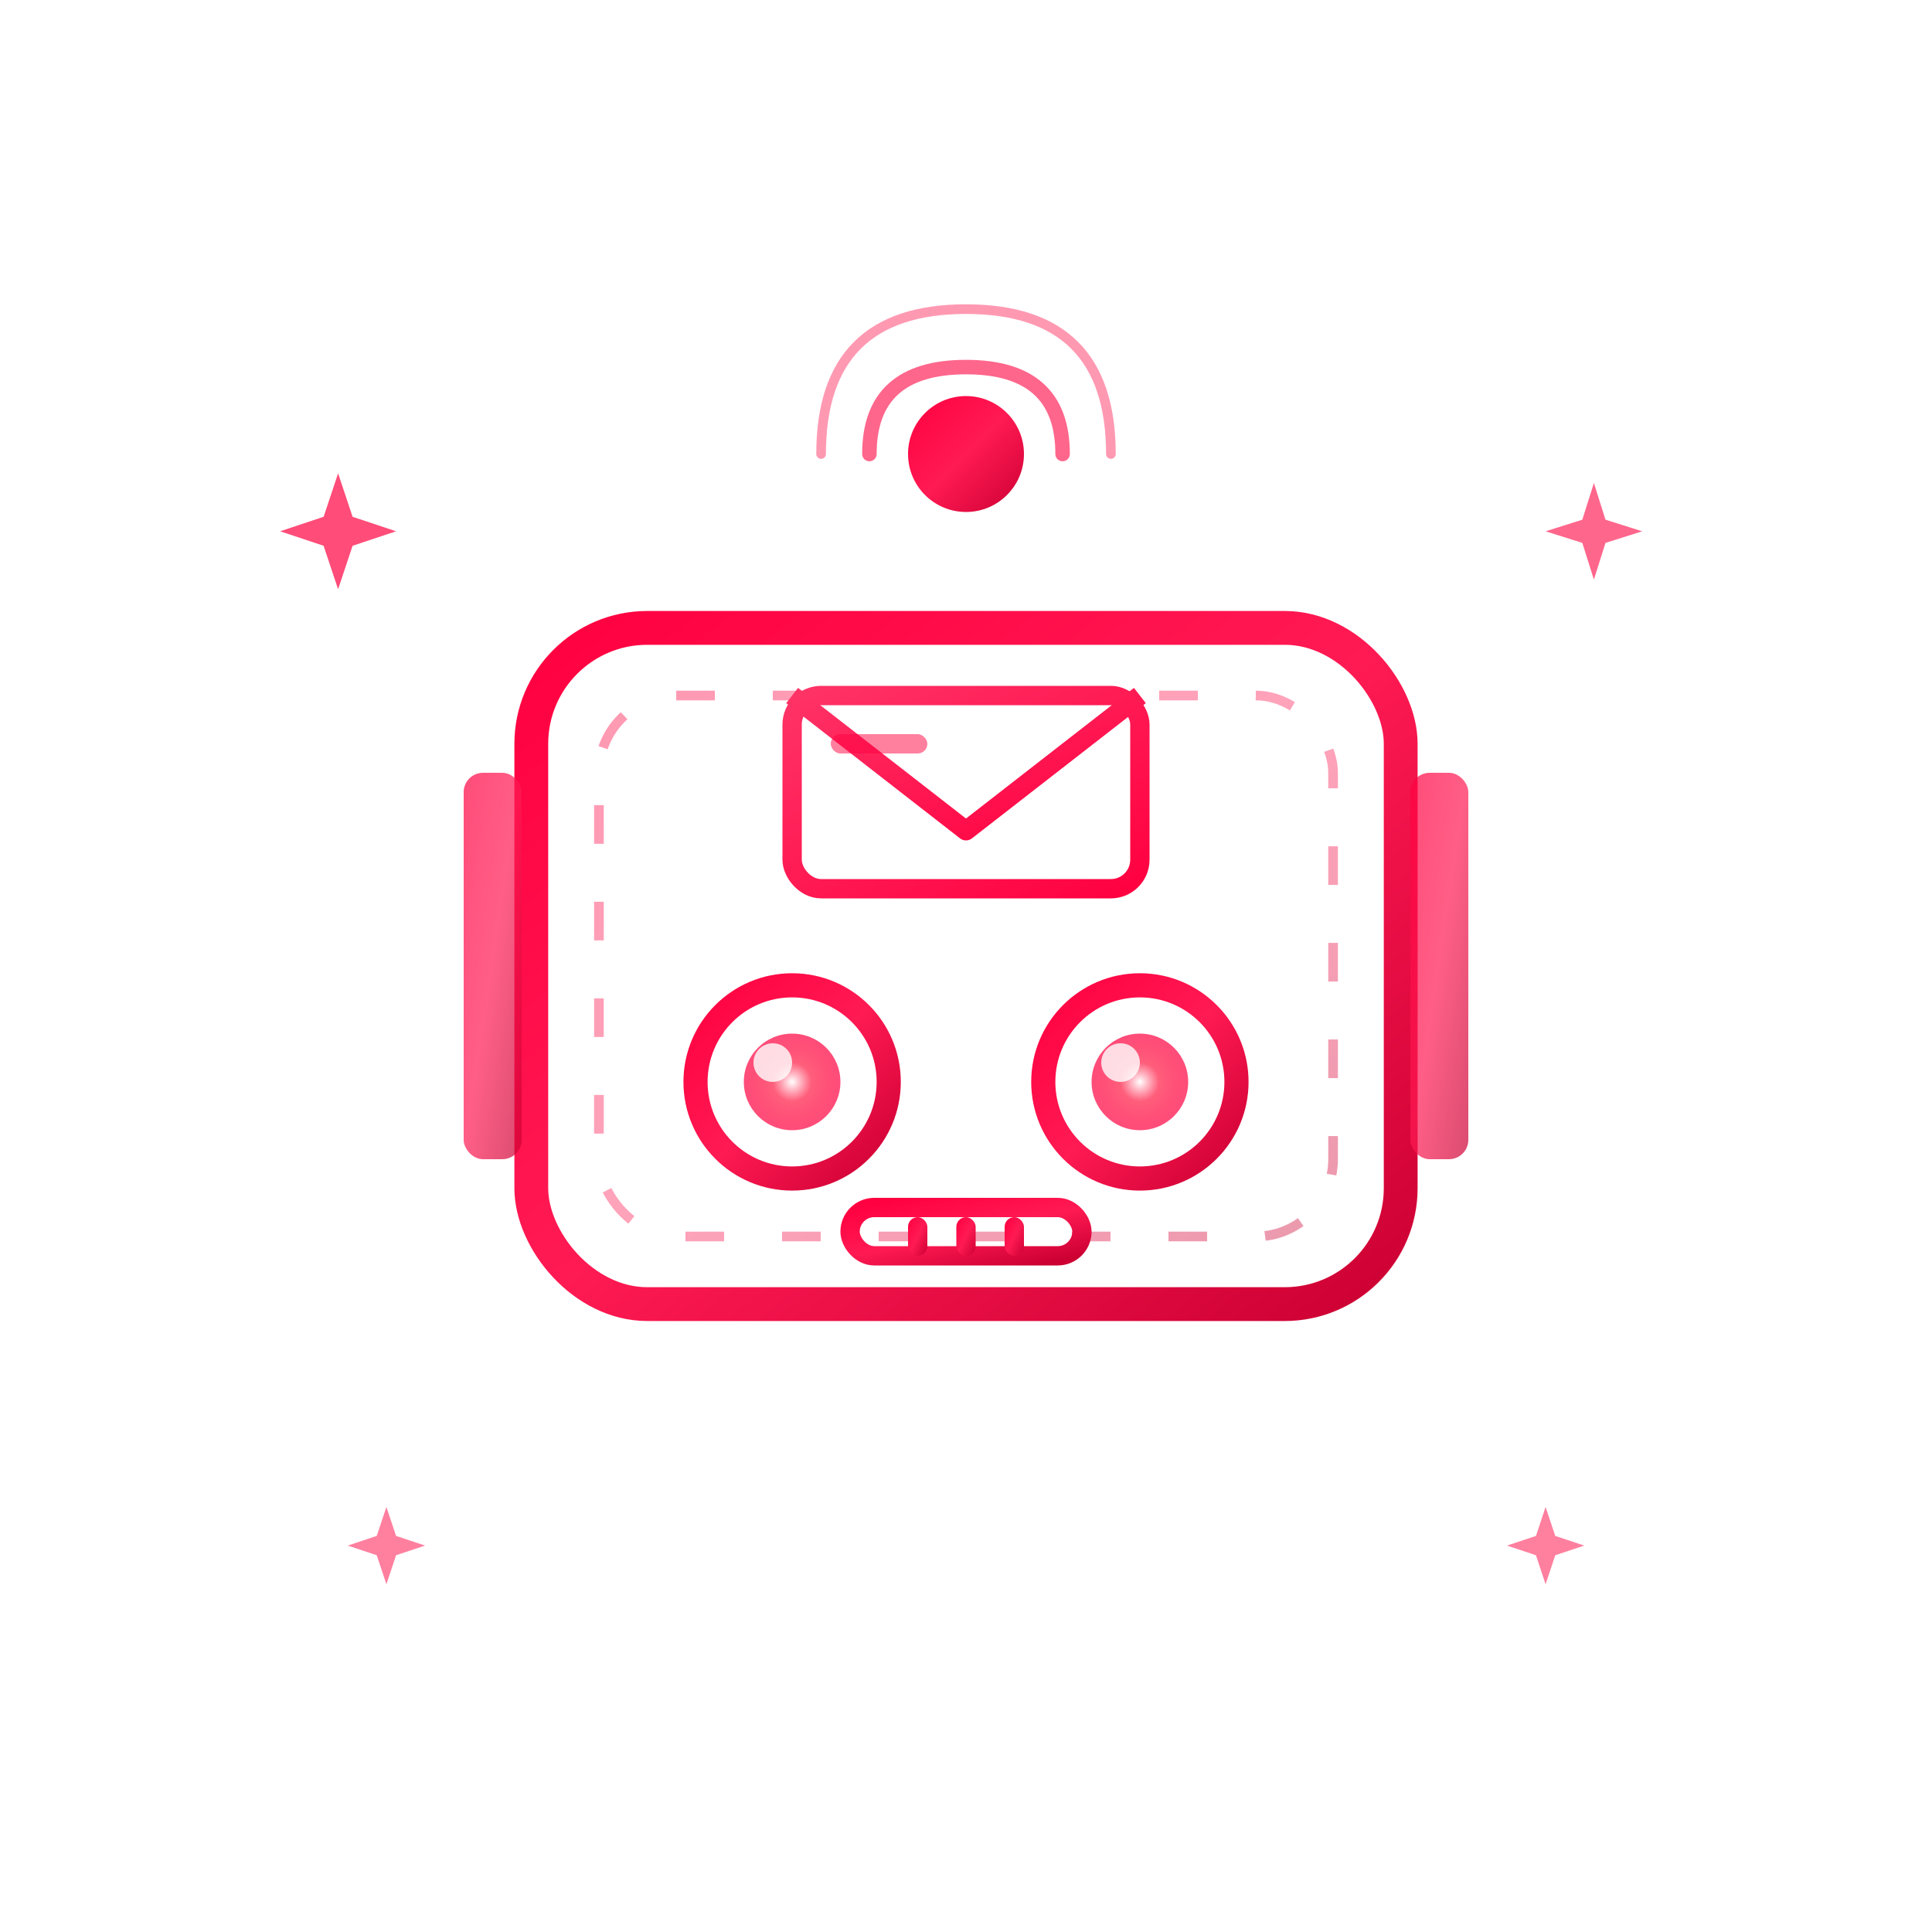 <svg width="512" height="512" viewBox="0 0 200 200" xmlns="http://www.w3.org/2000/svg">
  <defs>
    <linearGradient id="robotGrad" x1="0%" y1="0%" x2="100%" y2="100%">
      <stop offset="0%" stop-color="#ff0040" />
      <stop offset="50%" stop-color="#ff1a53" />
      <stop offset="100%" stop-color="#cc0033" />
    </linearGradient>
    <radialGradient id="eyeGlow" cx="50%" cy="50%" r="50%">
      <stop offset="0%" stop-color="#ffffff" stop-opacity="1" />
      <stop offset="40%" stop-color="#ff4d6d" stop-opacity="0.9" />
      <stop offset="100%" stop-color="#ff0040" stop-opacity="0.7" />
    </radialGradient>
    <linearGradient id="mailGrad" x1="0%" y1="0%" x2="100%" y2="100%">
      <stop offset="0%" stop-color="#ff3366" />
      <stop offset="100%" stop-color="#ff0040" />
    </linearGradient>
    <filter id="outerGlow" x="-100%" y="-100%" width="300%" height="300%">
      <feDropShadow dx="0" dy="0" stdDeviation="4" flood-color="#ff0040" flood-opacity="0.6"/>
      <feDropShadow dx="0" dy="0" stdDeviation="8" flood-color="#ff0040" flood-opacity="0.3"/>
    </filter>
  </defs>

  <!-- Robot Head -->
  <g transform="translate(100, 100)" filter="url(#outerGlow)">
    <rect x="-45" y="-35" width="90" height="70" rx="12" ry="12" fill="none" stroke="url(#robotGrad)" stroke-width="3.5" />
    <rect x="-38" y="-28" width="76" height="56" rx="8" fill="none" stroke="url(#robotGrad)" stroke-width="1" stroke-dasharray="4 6" opacity="0.4" />

    <!-- Email on forehead -->
    <g transform="translate(0, -18)">
      <rect x="-18" y="-10" width="36" height="20" rx="3" fill="none" stroke="url(#mailGrad)" stroke-width="2" />
      <path d="M-18,-10 L0,4 L18,-10" fill="none" stroke="url(#mailGrad)" stroke-width="2" stroke-linejoin="round" />
      <rect x="-14" y="-6" width="10" height="2" rx="1" fill="#ff0040" opacity="0.5" />
    </g>

    <!-- Left Eye -->
    <g transform="translate(-18, 12)">
      <ellipse cx="0" cy="0" rx="10" ry="10" fill="none" stroke="url(#robotGrad)" stroke-width="2.5" />
      <circle cx="0" cy="0" r="5" fill="url(#eyeGlow)" />
      <circle cx="-2" cy="-2" r="2" fill="white" opacity="0.8" />
    </g>

    <!-- Right Eye -->
    <g transform="translate(18, 12)">
      <ellipse cx="0" cy="0" rx="10" ry="10" fill="none" stroke="url(#robotGrad)" stroke-width="2.5" />
      <circle cx="0" cy="0" r="5" fill="url(#eyeGlow)" />
      <circle cx="-2" cy="-2" r="2" fill="white" opacity="0.8" />
    </g>

    <!-- Mouth -->
    <g transform="translate(0, 28)">
      <rect x="-12" y="-3" width="24" height="5" rx="2.5" fill="none" stroke="url(#robotGrad)" stroke-width="2" />
      <rect x="-6" y="-2" width="2" height="4" rx="1" fill="url(#robotGrad)" />
      <rect x="-1" y="-2" width="2" height="4" rx="1" fill="url(#robotGrad)" />
      <rect x="4" y="-2" width="2" height="4" rx="1" fill="url(#robotGrad)" />
    </g>

    <!-- Ear panels -->
    <rect x="-52" y="-20" width="6" height="40" rx="2" fill="url(#robotGrad)" opacity="0.7" />
    <rect x="46" y="-20" width="6" height="40" rx="2" fill="url(#robotGrad)" opacity="0.7" />
  </g>

  <!-- Antenna -->
  <g transform="translate(100, 50)">
    <line x1="0" y1="15" x2="0" y2="0" stroke="url(#robotGrad)" stroke-width="3" stroke-linecap="round" />
    <circle cx="0" cy="-3" r="6" fill="url(#robotGrad)" />
    <path d="M-10,-3 Q-10,-12 0,-12 Q10,-12 10,-3" fill="none" stroke="#ff0040" stroke-width="1.5" stroke-linecap="round" opacity="0.6" />
    <path d="M-15,-3 Q-15,-18 0,-18 Q15,-18 15,-3" fill="none" stroke="#ff0040" stroke-width="1" stroke-linecap="round" opacity="0.4" />
  </g>

  <!-- Sparkles -->
  <g transform="translate(35, 55)">
    <path d="M0,-6 L1.5,-1.5 L6,0 L1.5,1.5 L0,6 L-1.5,1.5 L-6,0 L-1.5,-1.5 Z" fill="#ff0040" opacity="0.7" />
  </g>
  <g transform="translate(165, 55)">
    <path d="M0,-5 L1.2,-1.2 L5,0 L1.2,1.2 L0,5 L-1.2,1.2 L-5,0 L-1.2,-1.2 Z" fill="#ff0040" opacity="0.6" />
  </g>
  <g transform="translate(40, 160)">
    <path d="M0,-4 L1,-1 L4,0 L1,1 L0,4 L-1,1 L-4,0 L-1,-1 Z" fill="#ff0040" opacity="0.5" />
  </g>
  <g transform="translate(160, 160)">
    <path d="M0,-4 L1,-1 L4,0 L1,1 L0,4 L-1,1 L-4,0 L-1,-1 Z" fill="#ff0040" opacity="0.5" />
  </g>
</svg>